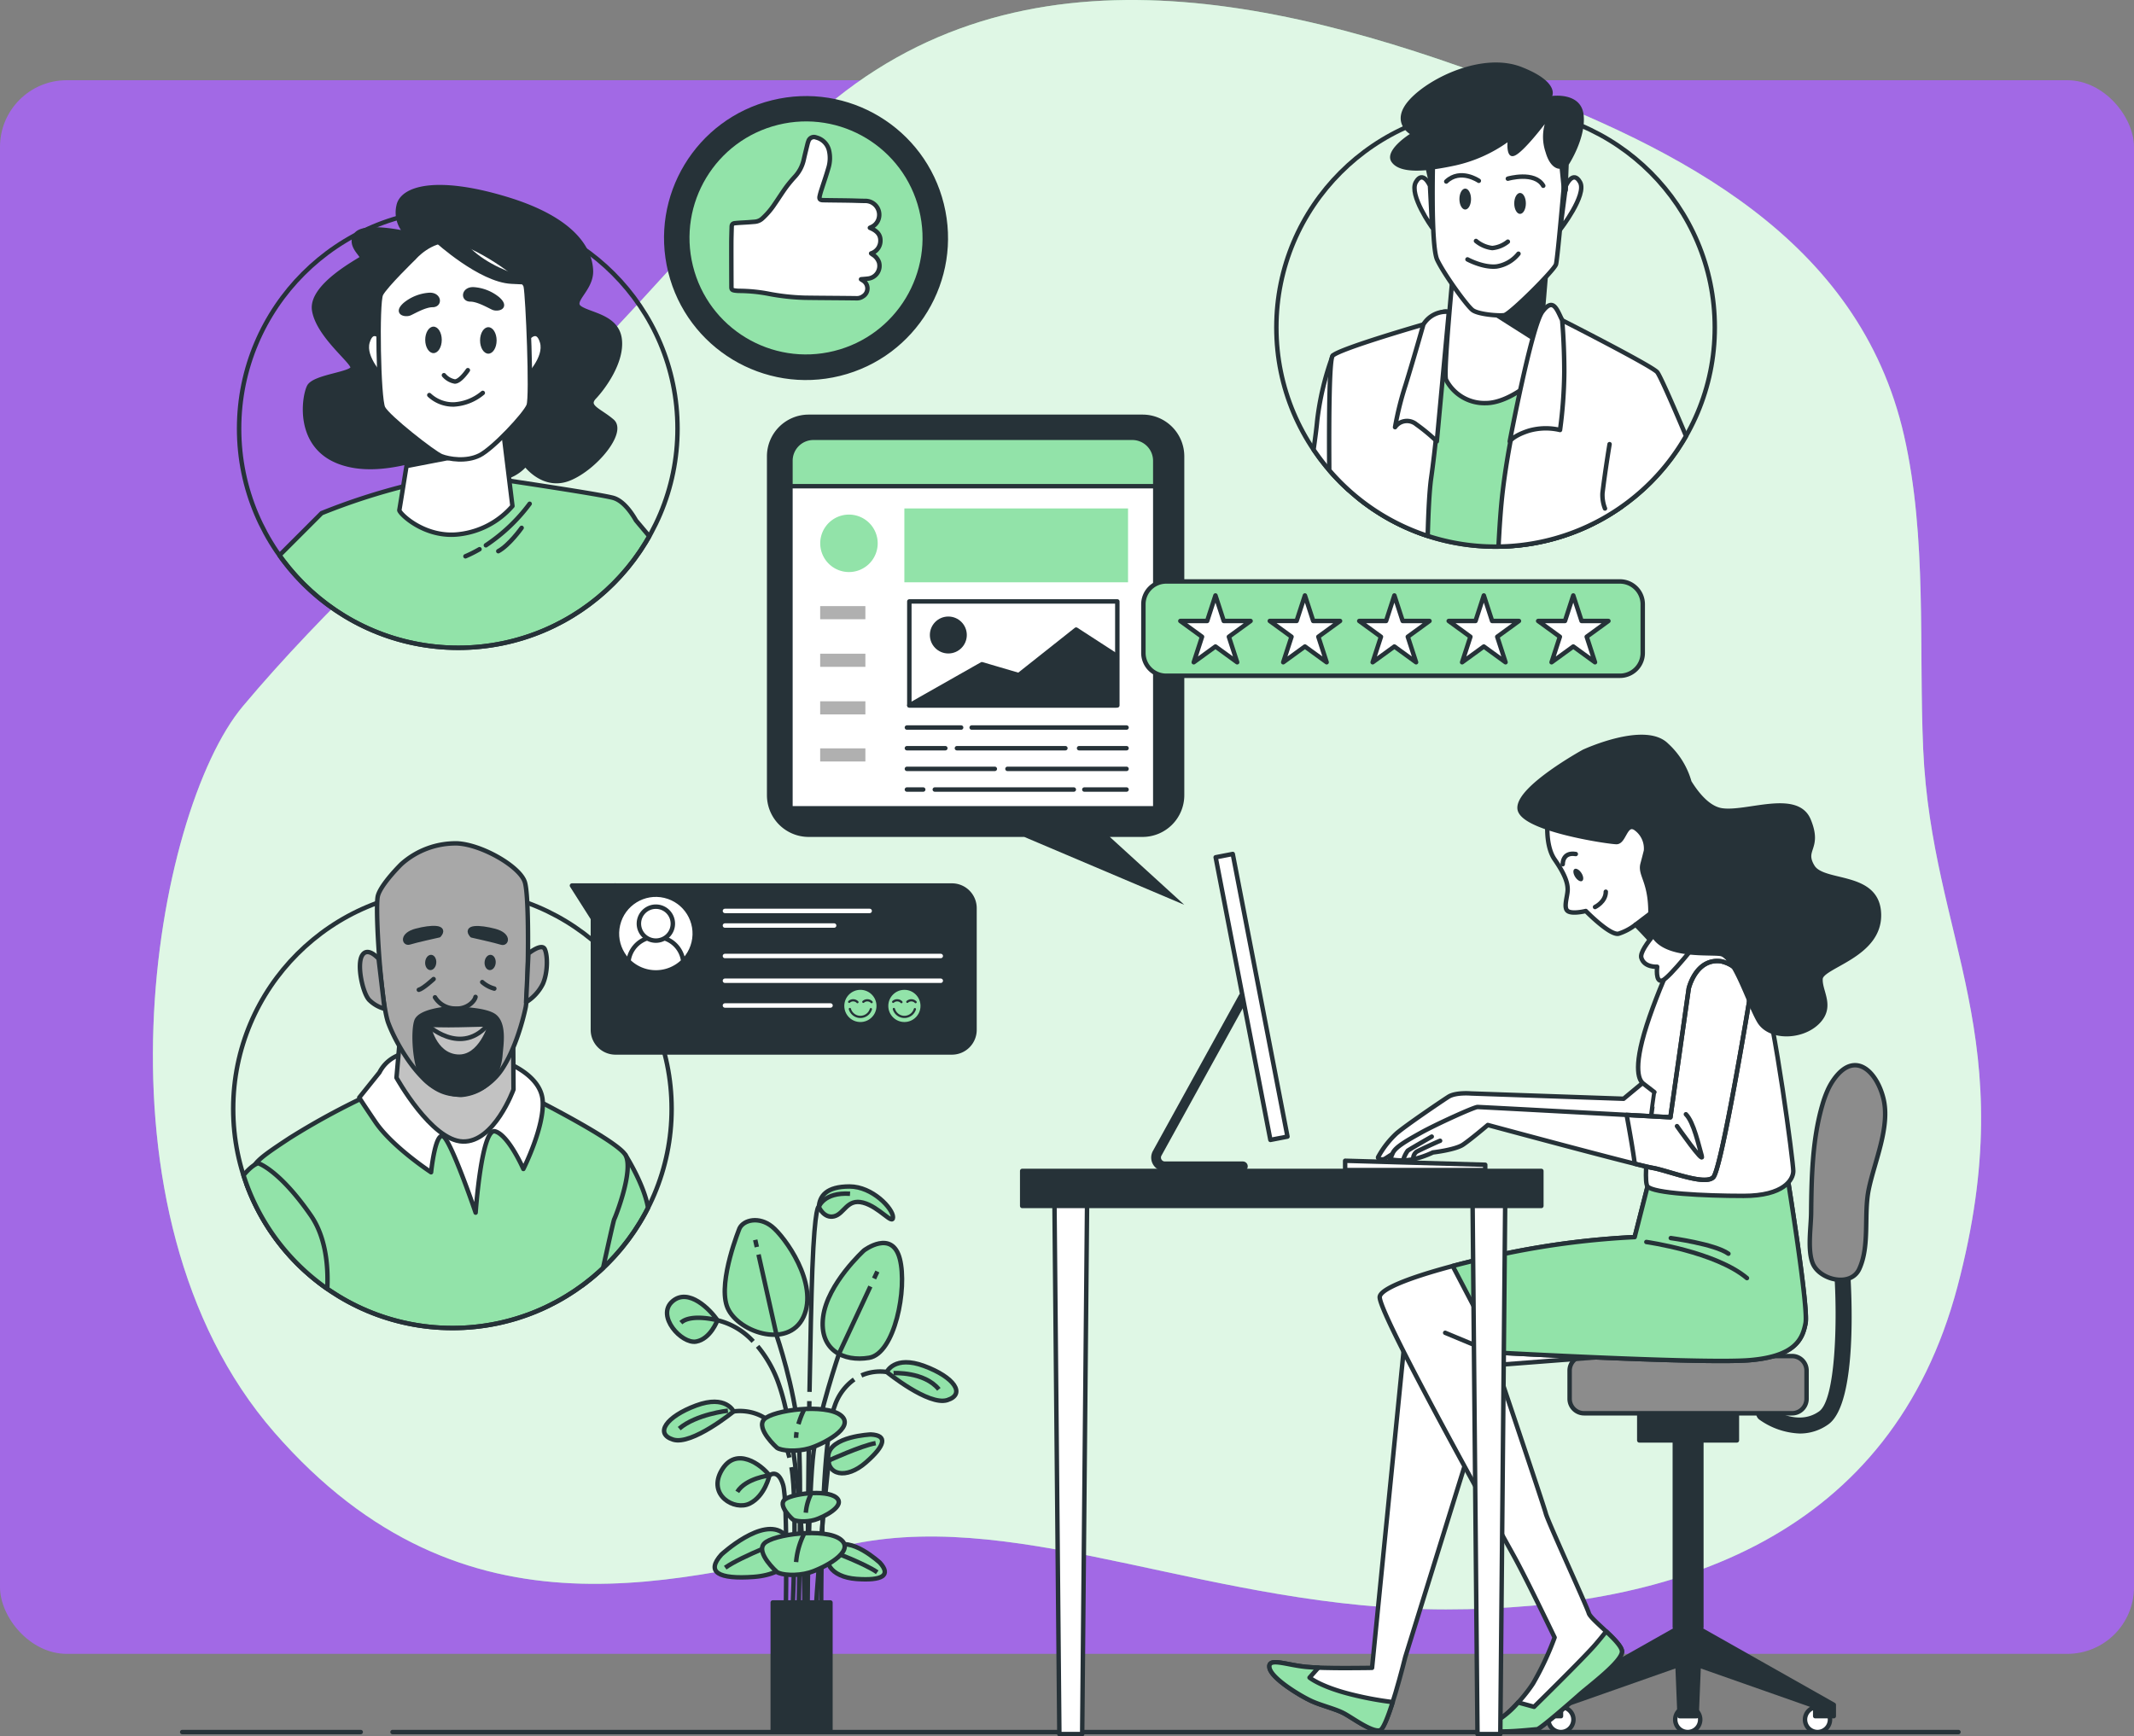 <svg xmlns="http://www.w3.org/2000/svg" width="480" height="390.598" viewBox="0 0 480 390.598">
  <rect x="0" y="0" width="480" height="390.598" fill="#808080" stroke="none"/>
  <g id="Group_35514" data-name="Group 35514" transform="translate(-1000 -9208.951)">
    <rect id="Rectangle_25994" data-name="Rectangle 25994" width="480" height="354" rx="15" transform="translate(1000 9227)" fill="#a269e5"/>
    <g id="_38604994_8582982" data-name="38604994_8582982" transform="translate(1023.044 9195.779)">
      <g id="Background_Simple" transform="translate(11.349 13.172)">
        <g id="Group_35404" data-name="Group 35404">
          <path id="Path_24678" data-name="Path 24678" d="M405.228,111.139C395.12,66.8,354.644,46.686,315.572,31.887,262.047,11.613,201.281-1.424,156.449,42.964c-16.353,16.192-31.2,34.028-47.233,50.475Q101,101.871,92.621,110.146C72.1,130.378,50.093,149.958,31.556,172.083c-19.927,23.785-36,113.78,7.071,163.278s91.924,32.784,130.494,25.07,81,14.785,133.065,14.785S402.467,358.5,417.252,302.578s-5.784-77.78-7.714-120.848C408.524,159.118,410.449,134.041,405.228,111.139Z" transform="translate(-11.349 -13.172)" fill="#92e3a9"/>
          <path id="Path_24679" data-name="Path 24679" d="M405.228,111.139C395.12,66.8,354.644,46.686,315.572,31.887,262.047,11.613,201.281-1.424,156.449,42.964c-16.353,16.192-31.2,34.028-47.233,50.475Q101,101.871,92.621,110.146C72.1,130.378,50.093,149.958,31.556,172.083c-19.927,23.785-36,113.78,7.071,163.278s91.924,32.784,130.494,25.07,81,14.785,133.065,14.785S402.467,358.5,417.252,302.578s-5.784-77.78-7.714-120.848C408.524,159.118,410.449,134.041,405.228,111.139Z" transform="translate(-11.349 -13.172)" fill="#fff" opacity="0.7"/>
        </g>
      </g>
      <g id="Floor_00000098221700982723551810000000528985824456195760_" transform="translate(17.941 402.812)">
        <g id="Group_35405" data-name="Group 35405">
          <line id="Line_237" data-name="Line 237" x1="40.15" fill="none" stroke="#263238" stroke-linecap="round" stroke-linejoin="round" stroke-miterlimit="10" stroke-width="1"/>
          <line id="Line_238" data-name="Line 238" x1="352.22" transform="translate(47.307)" fill="none" stroke="#263238" stroke-linecap="round" stroke-linejoin="round" stroke-miterlimit="10" stroke-width="1"/>
        </g>
      </g>
      <g id="Plant_00000021088482074575017780000015770680559032489359_" transform="translate(126.328 280.079)">
        <g id="Group_35414" data-name="Group 35414">
          <g id="Group_35413" data-name="Group 35413">
            <path id="Path_24680" data-name="Path 24680" d="M158.127,360.142s-1.533,4.218-4.793,4.793-9.011-5.752-5.369-9.011S156.593,357.841,158.127,360.142Z" transform="translate(-146.133 -330.042)" fill="#92e3a9" stroke="#263238" stroke-linecap="round" stroke-linejoin="round" stroke-miterlimit="10" stroke-width="1"/>
            <path id="Path_24681" data-name="Path 24681" d="M165.336,336.483s-4.793,11.7-2.876,17.447,13.8,9.97,17.255,2.492S175.5,338.4,172.621,336.1,166.295,334.566,165.336,336.483Z" transform="translate(-148.357 -327.089)" fill="#92e3a9" stroke="#263238" stroke-linecap="round" stroke-linejoin="round" stroke-miterlimit="10" stroke-width="1"/>
            <path id="Path_24682" data-name="Path 24682" d="M197.1,342.346s-8.244,7.477-9.2,14.954,4.6,10.162,10.353,9.2,8.627-15.529,6.9-22.24S197.1,342.346,197.1,342.346Z" transform="translate(-152.126 -327.967)" fill="#92e3a9" stroke="#263238" stroke-linecap="round" stroke-linejoin="round" stroke-miterlimit="10" stroke-width="1"/>
            <g id="Group_35406" data-name="Group 35406" transform="translate(36.895 55.79)">
              <path id="Path_24683" data-name="Path 24683" d="M198.842,391.134s-9.2.383-9.586,4.793,4.026,5.369,8.435,1.533S202.677,391.326,198.842,391.134Z" transform="translate(-189.233 -391.134)" fill="#92e3a9" stroke="#263238" stroke-linecap="round" stroke-linejoin="round" stroke-miterlimit="10" stroke-width="1"/>
              <path id="Path_24684" data-name="Path 24684" d="M189.438,397.312s7.253-3.318,10.519-3.894" transform="translate(-189.263 -391.468)" fill="none" stroke="#263238" stroke-miterlimit="10" stroke-width="1"/>
            </g>
            <g id="Group_35407" data-name="Group 35407" transform="translate(36.845 80.487)">
              <path id="Path_24685" data-name="Path 24685" d="M200.885,424.218s-6.759-6.257-10.157-3.419-.969,6.64,4.859,7.064S203.452,427.072,200.885,424.218Z" transform="translate(-189.174 -420.06)" fill="#92e3a9" stroke="#263238" stroke-linecap="round" stroke-linejoin="round" stroke-miterlimit="10" stroke-width="1"/>
              <path id="Path_24686" data-name="Path 24686" d="M190.246,421.919s7.466,2.8,10.178,4.715" transform="translate(-189.331 -420.332)" fill="none" stroke="#263238" stroke-miterlimit="10" stroke-width="1"/>
            </g>
            <g id="Group_35408" data-name="Group 35408" transform="translate(11.394 77.071)">
              <path id="Path_24687" data-name="Path 24687" d="M160.869,421.79s9.318-8.624,14-4.714,1.335,9.153-6.7,9.737S157.33,425.726,160.869,421.79Z" transform="translate(-159.364 -416.06)" fill="#92e3a9" stroke="#263238" stroke-linecap="round" stroke-linejoin="round" stroke-miterlimit="10" stroke-width="1"/>
              <path id="Path_24688" data-name="Path 24688" d="M176.154,418.621s-10.292,3.866-14.03,6.5" transform="translate(-159.768 -416.434)" fill="none" stroke="#263238" stroke-miterlimit="10" stroke-width="1"/>
            </g>
            <path id="Path_24689" data-name="Path 24689" d="M171.768,401.255s-.959,4.6-4.41,6.327-9.586-1.918-6.327-7.477S170.042,398.954,171.768,401.255Z" transform="translate(-148.079 -336.261)" fill="#92e3a9" stroke="#263238" stroke-linecap="round" stroke-linejoin="round" stroke-miterlimit="10" stroke-width="1"/>
            <path id="Path_24690" data-name="Path 24690" d="M161.656,384.7s-1.725-3.834-8.436-1.342-9.394,6.327-5.176,7.669S161.656,384.7,161.656,384.7Z" transform="translate(-146.019 -334.083)" fill="#92e3a9" stroke="#263238" stroke-linecap="round" stroke-linejoin="round" stroke-miterlimit="10" stroke-width="1"/>
            <path id="Path_24691" data-name="Path 24691" d="M160.954,384.867s-7.109.768-10.951,4.035" transform="translate(-146.602 -334.427)" fill="none" stroke="#263238" stroke-miterlimit="10" stroke-width="1"/>
            <path id="Path_24692" data-name="Path 24692" d="M186.79,330.39s1.15,2.684,3.451,2.109,2.876-4.026,6.519-3.068,6.71,5.176,6.71,3.26-4.6-6.9-9.778-6.9S186.981,327.9,186.79,330.39Z" transform="translate(-151.981 -325.789)" fill="#92e3a9" stroke="#263238" stroke-linecap="round" stroke-linejoin="round" stroke-miterlimit="10" stroke-width="1"/>
            <path id="Path_24693" data-name="Path 24693" d="M164.334,385.054s8.255-1.585,11.693,7.582a25.335,25.335,0,0,1,.861,2.806" transform="translate(-148.697 -334.439)" fill="none" stroke="#263238" stroke-miterlimit="10" stroke-width="1"/>
            <path id="Path_24694" data-name="Path 24694" d="M204.688,374.295s1.725-3.834,8.436-1.342,9.394,6.327,5.176,7.669S204.688,374.295,204.688,374.295Z" transform="translate(-154.598 -332.562)" fill="#92e3a9" stroke="#263238" stroke-linecap="round" stroke-linejoin="round" stroke-miterlimit="10" stroke-width="1"/>
            <path id="Path_24695" data-name="Path 24695" d="M206.484,374.964s6.916-.384,10.182,3.651" transform="translate(-154.86 -332.978)" fill="none" stroke="#263238" stroke-miterlimit="10" stroke-width="1"/>
            <path id="Path_24696" data-name="Path 24696" d="M203.709,374.651a10.632,10.632,0,0,0-5.714.779" transform="translate(-153.619 -332.918)" fill="none" stroke="#263238" stroke-miterlimit="10" stroke-width="1"/>
            <path id="Path_24697" data-name="Path 24697" d="M166.7,365.7a15.951,15.951,0,0,0-8.044-4.756s-5.9-1.562-8.209.551" transform="translate(-146.667 -330.849)" fill="none" stroke="#263238" stroke-miterlimit="10" stroke-width="1"/>
            <g id="Group_35409" data-name="Group 35409" transform="translate(16.466 12.015)">
              <line id="Line_239" data-name="Line 239" x1="0.359" y1="1.602" transform="translate(4.034)" fill="none" stroke="#263238" stroke-miterlimit="10" stroke-width="1"/>
              <path id="Path_24698" data-name="Path 24698" d="M179.851,426.788s.86-33.017,0-43.044-4.87-21.772-4.87-21.772L170.9,343.727" transform="translate(-166.122 -340.427)" fill="none" stroke="#263238" stroke-miterlimit="10" stroke-width="1"/>
              <line id="Line_240" data-name="Line 240" y1="1.582" x2="0.739" transform="translate(30.769 7.109)" fill="none" stroke="#263238" stroke-miterlimit="10" stroke-width="1"/>
              <path id="Path_24699" data-name="Path 24699" d="M183.734,427.982s.287-30.116,1.433-38.711,5.73-22.059,5.73-22.059l7.034-15.068" transform="translate(-168 -341.658)" fill="none" stroke="#263238" stroke-miterlimit="10" stroke-width="1"/>
              <path id="Path_24700" data-name="Path 24700" d="M188.9,397.979s-2.006,17.266-3.151,36.747" transform="translate(-168.294 -348.36)" fill="none" stroke="#263238" stroke-miterlimit="10" stroke-width="1"/>
              <path id="Path_24701" data-name="Path 24701" d="M176.169,435.2s.573-27.538-.573-31.262-3.068-2.084-3.068-2.084-5.3.623-7.224,3.7" transform="translate(-165.305 -348.873)" fill="none" stroke="#263238" stroke-miterlimit="10" stroke-width="1"/>
              <path id="Path_24702" data-name="Path 24702" d="M179.571,399.751c1.5,8.4.116,35.221.116,35.221" transform="translate(-167.391 -348.619)" fill="none" stroke="#263238" stroke-miterlimit="10" stroke-width="1"/>
              <path id="Path_24703" data-name="Path 24703" d="M194.822,376.636a11.958,11.958,0,0,0-4.354,5.9c-3.438,9.168-3.045,49.065-3.045,49.065" transform="translate(-168.537 -345.239)" fill="none" stroke="#263238" stroke-miterlimit="10" stroke-width="1"/>
              <path id="Path_24704" data-name="Path 24704" d="M170.657,367.894a27.082,27.082,0,0,1,4.862,8.784c4.584,13.178,6.3,47.3,5.443,53.607" transform="translate(-166.088 -343.961)" fill="none" stroke="#263238" stroke-miterlimit="10" stroke-width="1"/>
              <path id="Path_24705" data-name="Path 24705" d="M184.21,382.339c-.279,16.632-.476,50.058-.476,50.058" transform="translate(-168 -346.073)" fill="none" stroke="#263238" stroke-miterlimit="10" stroke-width="1"/>
            </g>
            <path id="Path_24706" data-name="Path 24706" d="M184.333,372.276c.189-11,.412-21.761.634-27.55.573-14.9,1.463-14.062,1.463-14.062s1.06-3.345,7.016-2.96" transform="translate(-151.621 -326.065)" fill="none" stroke="#263238" stroke-miterlimit="10" stroke-width="1"/>
            <g id="Group_35410" data-name="Group 35410" transform="translate(22.047 50.016)">
              <path id="Path_24707" data-name="Path 24707" d="M175.17,393.126s-4.793-4.274-2.876-6.376,13.8-3.644,17.255-.911-4.218,6.586-7.094,7.427S176.129,393.827,175.17,393.126Z" transform="translate(-171.842 -384.371)" fill="#92e3a9" stroke="#263238" stroke-linecap="round" stroke-linejoin="round" stroke-miterlimit="10" stroke-width="1"/>
              <path id="Path_24708" data-name="Path 24708" d="M180.907,390.526a8.458,8.458,0,0,0-.107,1.276" transform="translate(-173.151 -385.271)" fill="none" stroke="#263238" stroke-miterlimit="10" stroke-width="1"/>
              <path id="Path_24709" data-name="Path 24709" d="M182.644,384.681a21.779,21.779,0,0,0-1.23,3.175" transform="translate(-173.241 -384.416)" fill="none" stroke="#263238" stroke-miterlimit="10" stroke-width="1"/>
            </g>
            <g id="Group_35411" data-name="Group 35411" transform="translate(22.047 77.963)">
              <path id="Path_24710" data-name="Path 24710" d="M175.17,425.859s-4.793-4.274-2.876-6.376,13.8-3.644,17.255-.911-4.218,6.587-7.094,7.427S176.129,426.559,175.17,425.859Z" transform="translate(-171.842 -417.104)" fill="#92e3a9" stroke="#263238" stroke-linecap="round" stroke-linejoin="round" stroke-miterlimit="10" stroke-width="1"/>
              <path id="Path_24711" data-name="Path 24711" d="M182.555,417.414a17.376,17.376,0,0,0-1.755,6.266" transform="translate(-173.151 -417.149)" fill="none" stroke="#263238" stroke-miterlimit="10" stroke-width="1"/>
            </g>
            <g id="Group_35412" data-name="Group 35412" transform="translate(26.683 68.954)">
              <path id="Path_24712" data-name="Path 24712" d="M179.532,412.5s-3.255-2.9-1.953-4.33,9.372-2.473,11.716-.618-2.864,4.472-4.816,5.042S180.183,412.972,179.532,412.5Z" transform="translate(-177.272 -406.552)" fill="#92e3a9" stroke="#263238" stroke-linecap="round" stroke-linejoin="round" stroke-miterlimit="10" stroke-width="1"/>
              <path id="Path_24713" data-name="Path 24713" d="M184.546,406.763a11.8,11.8,0,0,0-1.191,4.254" transform="translate(-178.161 -406.583)" fill="none" stroke="#263238" stroke-miterlimit="10" stroke-width="1"/>
            </g>
          </g>
          <rect id="Rectangle_26064" data-name="Rectangle 26064" width="12.975" height="28.77" transform="translate(24.442 93.586)" fill="#263238" stroke="#263238" stroke-linecap="round" stroke-linejoin="round" stroke-miterlimit="10" stroke-width="1"/>
        </g>
      </g>
      <g id="Character_4" transform="translate(262.474 178.951)">
        <g id="Group_35417" data-name="Group 35417" transform="translate(61.415 73.851)">
          <g id="Group_35415" data-name="Group 35415" transform="translate(48.095 44.075)">
            <path id="Path_24714" data-name="Path 24714" d="M443.53,384.241a16.747,16.747,0,0,1-9.067-3.115,1.793,1.793,0,1,1,2.152-2.868c.249.184,6.258,4.553,11.275,1,3.691-2.615,4.191-20.216,3.367-31.879a1.793,1.793,0,0,1,3.576-.253c.355,5.026,1.793,30.337-4.871,35.057A10.916,10.916,0,0,1,443.53,384.241Z" transform="translate(-433.746 -345.463)" fill="#263238"/>
          </g>
          <rect id="Rectangle_26065" data-name="Rectangle 26065" width="5.968" height="43.901" transform="translate(29.785 82.529)" fill="#263238" stroke="#263238" stroke-linecap="round" stroke-linejoin="round" stroke-miterlimit="10" stroke-width="1"/>
          <path id="Path_24715" data-name="Path 24715" d="M434.613,383.348H387.851a3.265,3.265,0,0,1-3.265-3.265v-6.343a3.265,3.265,0,0,1,3.265-3.265h46.762a3.265,3.265,0,0,1,3.265,3.265v6.343A3.265,3.265,0,0,1,434.613,383.348Z" transform="translate(-378.463 -305.046)" fill="#8c8c8c" stroke="#263238" stroke-linecap="round" stroke-linejoin="round" stroke-miterlimit="10" stroke-width="1"/>
          <path id="Path_24716" data-name="Path 24716" d="M451.828,299.574a25.108,25.108,0,0,0-1.165,3.27c-2.252,7.781-2.421,16.2-2.507,24.251-.033,3.2-.869,8.384.374,11.354,1.549,3.7,8.528,5.4,10.454,1.227,2.427-5.26.959-12.246,2.128-17.912,1.3-6.285,4.869-14.06,3.31-20.418-1.487-6.065-6.368-10.939-11.116-4.372A14.5,14.5,0,0,0,451.828,299.574Z" transform="translate(-387.713 -293.84)" fill="#8c8c8c" stroke="#263238" stroke-linecap="round" stroke-linejoin="round" stroke-miterlimit="10" stroke-width="1"/>
          <rect id="Rectangle_26066" data-name="Rectangle 26066" width="21.953" height="5.968" transform="translate(21.792 78.431)" fill="#263238" stroke="#263238" stroke-linecap="round" stroke-linejoin="round" stroke-miterlimit="10" stroke-width="1"/>
          <g id="Group_35416" data-name="Group 35416" transform="translate(0 126.349)">
            <path id="Path_24717" data-name="Path 24717" d="M384.627,465.77a2.809,2.809,0,1,1-2.809-2.809A2.809,2.809,0,0,1,384.627,465.77Z" transform="translate(-377.647 -444.917)" fill="#fff" stroke="#263238" stroke-linecap="round" stroke-linejoin="round" stroke-miterlimit="10" stroke-width="1"/>
            <path id="Path_24718" data-name="Path 24718" d="M452.217,465.77a2.809,2.809,0,1,1-2.809-2.809A2.809,2.809,0,0,1,452.217,465.77Z" transform="translate(-387.53 -444.917)" fill="#fff" stroke="#263238" stroke-linecap="round" stroke-linejoin="round" stroke-miterlimit="10" stroke-width="1"/>
            <path id="Path_24719" data-name="Path 24719" d="M418.024,465.77a2.809,2.809,0,1,1-2.809-2.809A2.809,2.809,0,0,1,418.024,465.77Z" transform="translate(-382.53 -444.917)" fill="#fff" stroke="#263238" stroke-linecap="round" stroke-linejoin="round" stroke-miterlimit="10" stroke-width="1"/>
            <path id="Path_24720" data-name="Path 24720" d="M412.075,441.922l-1.892.072-1.892-.072-30.877,17.452v2.554h4.176v-2.213l28.593-10.054,28.593,10.054v2.213h4.176v-2.554Z" transform="translate(-377.414 -441.841)" fill="#263238" stroke="#263238" stroke-linecap="round" stroke-linejoin="round" stroke-miterlimit="10" stroke-width="1"/>
            <path id="Path_24721" data-name="Path 24721" d="M412.6,441.827h5.464l-.82,20.087h-3.825Z" transform="translate(-382.558 -441.827)" fill="#263238" stroke="#263238" stroke-linecap="round" stroke-linejoin="round" stroke-miterlimit="10" stroke-width="1"/>
          </g>
        </g>
        <g id="Group_35424" data-name="Group 35424">
          <g id="Group_35418" data-name="Group 35418" transform="translate(62.512 8.978)">
            <path id="Path_24722" data-name="Path 24722" d="M378.822,227.127s-.765,5.993,1.53,9.308,2.933,5.228,2.933,6.758-1.02,4.08,0,4.845,4.08,0,4.08,0,5.482,5.61,7.395,5.1a12.472,12.472,0,0,0,3.825-2.04s5.737,5.865,6.5,7.523,1.275,2.933,1.275,2.933l8.542-13.515a26.76,26.76,0,0,1-8.288-11.22c-2.677-7.14-2.677-16.574-10.837-18.615S379.715,223.684,378.822,227.127Z" transform="translate(-378.7 -217.857)" fill="#fff" stroke="#263238" stroke-linecap="round" stroke-linejoin="round" stroke-miterlimit="10" stroke-width="1"/>
            <path id="Path_24723" data-name="Path 24723" d="M391.28,251.569s2.422-1.147,2.422-3.442" transform="translate(-380.539 -222.283)" fill="none" stroke="#263238" stroke-linecap="round" stroke-linejoin="round" stroke-miterlimit="10" stroke-width="1"/>
            <path id="Path_24724" data-name="Path 24724" d="M382.774,240.478s-.127-2.8,2.933-2.295" transform="translate(-379.295 -220.82)" fill="none" stroke="#263238" stroke-linecap="round" stroke-linejoin="round" stroke-miterlimit="10" stroke-width="1"/>
            <path id="Path_24725" data-name="Path 24725" d="M387.381,243.03c.477.739.553,1.54.169,1.789s-1.083-.149-1.561-.889-.553-1.54-.168-1.789S386.9,242.291,387.381,243.03Z" transform="translate(-379.705 -221.397)" fill="#263238"/>
          </g>
          <path id="Path_24726" data-name="Path 24726" d="M401.99,256.342l3.438-2.611v5.785Z" transform="translate(-319.593 -214.125)" fill="#263238" stroke="#263238" stroke-linecap="round" stroke-linejoin="round" stroke-miterlimit="10" stroke-width="1"/>
          <g id="Group_35419" data-name="Group 35419" transform="translate(0 129.845)">
            <path id="Path_24727" data-name="Path 24727" d="M336.02,364.283l-7.439,74.709s-10.545.219-14.939-.219-8.568-2.2-8.129.219,7.03,6.371,9.446,7.47,5.492,1.757,7.469,2.856,6.151,4.174,7.909,3.734,5.712-16.476,5.712-16.476l20.4-65.7,22.847-1.757s-34.49-9.227-38.005-9.667S336.02,364.283,336.02,364.283Z" transform="translate(-305.482 -359.424)" fill="#fff" stroke="#263238" stroke-linecap="round" stroke-linejoin="round" stroke-miterlimit="10" stroke-width="1"/>
            <path id="Path_24728" data-name="Path 24728" d="M324.626,458.557c-7.47-1.758-10.105-3.955-10.105-3.955l1.99-2.239c-1.089-.042-2.079-.1-2.869-.178-4.394-.44-8.568-2.2-8.129.219s7.03,6.371,9.446,7.47,5.492,1.757,7.469,2.856,6.151,4.174,7.909,3.734c.73-.183,1.837-3.054,2.884-6.35A74.709,74.709,0,0,1,324.626,458.557Z" transform="translate(-305.482 -372.837)" fill="#92e3a9" stroke="#263238" stroke-linecap="round" stroke-linejoin="round" stroke-miterlimit="10" stroke-width="1"/>
          </g>
          <g id="Group_35420" data-name="Group 35420" transform="translate(24.818 99.555)">
            <path id="Path_24729" data-name="Path 24729" d="M394.8,325.514l-2.9,11.394a187.481,187.481,0,0,0-28.12,3.515c-14.939,3.075-28.779,7.249-29.218,9.886s16.7,34.051,30.1,58.217c2.9,5.226,9.227,18.454,9.227,18.454a65.664,65.664,0,0,1-4.833,10.326c-2.416,3.734-6.151,7.249-7.03,7.689s-3.515,1.538-2.637,2.636,9.886,0,10.545,0,7.689-6.151,9.667-7.909,9.667-7.47,9.446-9.667-7.03-7.03-7.469-8.568-9.227-20.65-9.667-22.408-12.083-36.248-12.083-36.248,47.672,2.637,58,1.758,11.863-4.833,12.522-8.348-3.955-32.074-3.955-32.074l-30.756-.219Z" transform="translate(-334.55 -323.947)" fill="#fff" stroke="#263238" stroke-linecap="round" stroke-linejoin="round" stroke-miterlimit="10" stroke-width="1"/>
            <line id="Line_241" data-name="Line 241" x1="10.544" y1="4.394" transform="translate(14.727 34.489)" fill="none" stroke="#263238" stroke-linecap="round" stroke-linejoin="round" stroke-miterlimit="10" stroke-width="1"/>
            <path id="Path_24730" data-name="Path 24730" d="M393.264,447.466c-.108-1.078-1.8-2.792-3.555-4.439-.705.9-1.516,1.9-2.377,2.9-2.637,3.075-13.84,14.06-13.84,14.06l-3.581-.977a20.755,20.755,0,0,1-3.669,3.393c-.879.44-3.515,1.538-2.636,2.636s9.886,0,10.545,0,7.689-6.151,9.667-7.909S393.483,449.663,393.264,447.466Z" transform="translate(-338.773 -341.359)" fill="#92e3a9" stroke="#263238" stroke-linecap="round" stroke-linejoin="round" stroke-miterlimit="10" stroke-width="1"/>
          </g>
          <g id="Group_35421" data-name="Group 35421" transform="translate(41.237 99.555)">
            <path id="Path_24731" data-name="Path 24731" d="M398.443,323.946l-.835,1.568-2.9,11.394a187.345,187.345,0,0,0-28.12,3.515c-4.48.922-8.857,1.943-12.808,2.992l10.2,19.489c7.809.419,47.354,2.475,56.648,1.684,10.325-.879,11.863-4.833,12.522-8.348s-3.955-32.074-3.955-32.074Z" transform="translate(-353.781 -323.946)" fill="#92e3a9" stroke="#263238" stroke-linecap="round" stroke-linejoin="round" stroke-miterlimit="10" stroke-width="1"/>
            <path id="Path_24732" data-name="Path 24732" d="M404.8,340.414s15.6,2.2,22.628,8.128" transform="translate(-361.242 -326.354)" fill="none" stroke="#263238" stroke-linecap="round" stroke-linejoin="round" stroke-miterlimit="10" stroke-width="1"/>
            <path id="Path_24733" data-name="Path 24733" d="M411.238,339.384s9.886,1.318,12.961,3.515" transform="translate(-362.182 -326.203)" fill="none" stroke="#263238" stroke-linecap="round" stroke-linejoin="round" stroke-miterlimit="10" stroke-width="1"/>
          </g>
          <path id="Path_24734" data-name="Path 24734" d="M355.019,300.363s-3.432-.3-5.074.746-9.551,6.417-11.64,8.208a20.634,20.634,0,0,0-4.178,5.373c-.149.447.9.6,1.343.447s2.388-1.642,1.791-.9.454.928.454.928,11.038-6.45,11.932-6.3a6.405,6.405,0,0,0,3.88-1.343,47.262,47.262,0,0,1,4.328-2.537l35.221,6.865,5.373-4.925-1.194-11.939-7.909,6.566Z" transform="translate(-309.668 -220.158)" fill="#fff" stroke="#263238" stroke-linecap="round" stroke-linejoin="round" stroke-miterlimit="10" stroke-width="1"/>
          <path id="Path_24735" data-name="Path 24735" d="M414.393,255.618s-6.556,13.306-9.835,23.527-1.543,12.534-.772,13.113,2.507,1.929,2.507,1.929S403.4,313.856,404.75,315.4s12.534,2.122,21.6,2.122,11.185-3.664,11.185-5.592-4.049-32.976-7.135-43S419.021,252.34,414.393,255.618Z" transform="translate(-319.687 -214.276)" fill="#fff" stroke="#263238" stroke-linecap="round" stroke-linejoin="round" stroke-miterlimit="10" stroke-width="1"/>
          <path id="Path_24736" data-name="Path 24736" d="M410.152,254.417s-7.348,7.126-6.681,9.352,3.563,2,3.563,2-.446,3.563,1.113,3.117,8.685-9.575,8.685-9.575S413.271,250.41,410.152,254.417Z" transform="translate(-319.803 -214.074)" fill="#fff" stroke="#263238" stroke-linecap="round" stroke-linejoin="round" stroke-miterlimit="10" stroke-width="1"/>
          <g id="Group_35423" data-name="Group 35423" transform="translate(27.15 50.41)">
            <g id="Group_35422" data-name="Group 35422">
              <path id="Path_24737" data-name="Path 24737" d="M404.46,272.565l-4.12,28.974s-42.617-2.314-43.389-2.314-9.257,3.857-12.727,5.785-5.785,3.279-6.363,4.628l-.579,1.35a13.714,13.714,0,0,0,5.206,0,22.137,22.137,0,0,0,4.435-1.543s5.013-.579,6.749-1.736,5.592-4.435,5.592-4.435,33.555,9.064,37.025,9.642,11.763,4.049,13.691,2.122c1.605-1.605,6.419-29.674,7.985-39.032a8.271,8.271,0,0,0-1.635-6.5,7.532,7.532,0,0,0-4.615-3.059C406.047,265.69,404.46,272.565,404.46,272.565Z" transform="translate(-337.281 -266.385)" fill="#fff" stroke="#263238" stroke-linecap="round" stroke-linejoin="round" stroke-miterlimit="10" stroke-width="1"/>
              <path id="Path_24738" data-name="Path 24738" d="M425.445,269.5a7.532,7.532,0,0,0-4.615-3.059c-5.671-.751-7.258,6.123-7.258,6.123l-4.12,28.974-9.848-.534c.616,3.343,1.477,8.187,1.82,10.988,1.97.49,3.4.826,3.978.923,3.471.579,11.763,4.049,13.691,2.121,1.605-1.605,6.419-29.674,7.985-39.032A8.264,8.264,0,0,0,425.445,269.5Z" transform="translate(-346.394 -266.385)" fill="none" stroke="#263238" stroke-linecap="round" stroke-linejoin="round" stroke-miterlimit="10" stroke-width="1"/>
              <path id="Path_24739" data-name="Path 24739" d="M412.869,309.432s6.235,8.908,5.568,6.681-1.782-7.571-3.563-9.352" transform="translate(-348.333 -272.288)" fill="none" stroke="#263238" stroke-linecap="round" stroke-linejoin="round" stroke-miterlimit="10" stroke-width="1"/>
            </g>
            <path id="Path_24740" data-name="Path 24740" d="M343.38,317.913a1.975,1.975,0,0,1,.755-1.693c.823-.47,4.938-2.352,5.292-2.469" transform="translate(-338.173 -273.31)" fill="none" stroke="#263238" stroke-linecap="round" stroke-linejoin="round" stroke-miterlimit="10" stroke-width="1"/>
            <path id="Path_24741" data-name="Path 24741" d="M340.684,318.059a7.3,7.3,0,0,1,1.059-2.234c.47-.353,5.409-3.175,5.409-3.175" transform="translate(-337.779 -273.149)" fill="none" stroke="#263238" stroke-linecap="round" stroke-linejoin="round" stroke-miterlimit="10" stroke-width="1"/>
          </g>
          <path id="Path_24742" data-name="Path 24742" d="M452.234,247.241c-.223-9.352-12.47-6.681-14.92-10.689s1.781-4.009-.89-10.467-14.029-1.336-19.6-2.227c-2.983-.477-5.517-3.576-7.228-6.349a17.756,17.756,0,0,0-5.133-8.317c-4.9-4.9-18.612,1.469-18.612,1.469s-14.694,8.082-14.449,12.735,20.082,7.592,21.8,7.592,1.959-4.408,4.163-3.184a5.556,5.556,0,0,1,2.474,5.144c-.33,1.307-.6,2.359-.76,2.937-.735,2.694,2.161,4.005,1.715,12.69s12.693,7.126,15.81,7.571,6.353,11.225,8.685,15.143,9.575,3.786,13.139.223.446-6.9.668-9.8S452.456,256.593,452.234,247.241Z" transform="translate(-315.12 -207.342)" fill="#263238" stroke="#263238" stroke-linecap="round" stroke-linejoin="round" stroke-miterlimit="10" stroke-width="1"/>
        </g>
      </g>
      <g id="Table" transform="translate(206.88 276.583)">
        <g id="Group_35425" data-name="Group 35425">
          <path id="Path_24743" data-name="Path 24743" d="M255.1,449.623h-5.133l-1.1-119.432H256.2Z" transform="translate(-241.609 -322.936)" fill="#fff" stroke="#263238" stroke-linecap="round" stroke-linejoin="round" stroke-miterlimit="10" stroke-width="1"/>
          <path id="Path_24744" data-name="Path 24744" d="M365.254,449.623h-5.133l-1.1-119.432h7.332Z" transform="translate(-257.715 -322.936)" fill="#fff" stroke="#263238" stroke-linecap="round" stroke-linejoin="round" stroke-miterlimit="10" stroke-width="1"/>
          <rect id="Rectangle_26067" data-name="Rectangle 26067" width="116.773" height="7.874" fill="#263238" stroke="#263238" stroke-linecap="round" stroke-linejoin="round" stroke-miterlimit="10" stroke-width="1"/>
        </g>
      </g>
      <g id="Device" transform="translate(235.891 205.28)">
        <g id="Group_35427" data-name="Group 35427">
          <g id="Group_35426" data-name="Group 35426" transform="translate(0 31.311)">
            <path id="Path_24745" data-name="Path 24745" d="M294.966,314.908H277.419a3.069,3.069,0,0,1-2.688-4.552l19.277-34.938a1.1,1.1,0,1,1,1.918,1.059l-19.276,34.937a.88.88,0,0,0,.77,1.3h17.548a1.095,1.095,0,1,1,0,2.19Z" transform="translate(-274.345 -274.853)" fill="#263238"/>
          </g>
          <rect id="Rectangle_26068" data-name="Rectangle 26068" width="3.917" height="64.761" transform="translate(14.504 0.745) rotate(-10.958)" fill="#fff" stroke="#263238" stroke-linecap="round" stroke-linejoin="round" stroke-miterlimit="10" stroke-width="1"/>
        </g>
      </g>
      <g id="Character_3_00000048474419684638929400000006878854008314809518_" transform="translate(264.048 27.23)">
        <path id="Path_24746" data-name="Path 24746" d="M356.956,319.913l-31.511-.9v2.1h31.511Z" transform="translate(-309.974 -71.95)" fill="#fff" stroke="#263238" stroke-linecap="round" stroke-linejoin="round" stroke-miterlimit="10" stroke-width="1"/>
        <g id="Group_35433" data-name="Group 35433">
          <circle id="Ellipse_78989" data-name="Ellipse 78989" cx="49.307" cy="49.307" r="49.307" transform="translate(0 10.299)" fill="none" stroke="#263238" stroke-linecap="round" stroke-linejoin="round" stroke-miterlimit="10" stroke-width="1"/>
          <g id="Group_35432" data-name="Group 35432" transform="translate(8.366)">
            <g id="Group_35429" data-name="Group 35429" transform="translate(0 65.952)">
              <g id="Group_35428" data-name="Group 35428">
                <path id="Path_24747" data-name="Path 24747" d="M324.961,137.062c.349-13.948.616-27.8.459-28.586-.318-1.592-3.981-1.592-3.981-1.592a63.408,63.408,0,0,0-3.5,14.652c-.138,1.553-.434,3.841-.811,6.471A49.5,49.5,0,0,0,324.961,137.062Z" transform="translate(-317.124 -106.884)" fill="#fff" stroke="#263238" stroke-linecap="round" stroke-linejoin="round" stroke-miterlimit="10" stroke-width="1"/>
              </g>
            </g>
            <path id="Path_24748" data-name="Path 24748" d="M359.775,149.35a49.065,49.065,0,0,0,28.472-9.058l.056-29.654s-10.417-5.3-20.076-6.818-38.447,2.841-38.447,2.841l-.96,31.75A49.085,49.085,0,0,0,359.775,149.35Z" transform="translate(-318.834 -40.438)" fill="#92e3a9" stroke="#263238" stroke-linecap="round" stroke-linejoin="round" stroke-miterlimit="10" stroke-width="1"/>
            <g id="Group_35430" data-name="Group 35430" transform="translate(29.681 46.113)">
              <path id="Path_24749" data-name="Path 24749" d="M353.6,84.686s-2.23,22.933-1.592,24.367a9.716,9.716,0,0,0,8.919,5.256c5.574,0,11.626-5.893,11.626-5.893l1.911-23.093s-7.326,3.5-12.423,2.389A32.7,32.7,0,0,1,353.6,84.686Z" transform="translate(-351.889 -83.8)" fill="#fff" stroke="#263238" stroke-linecap="round" stroke-linejoin="round" stroke-miterlimit="10" stroke-width="1"/>
              <path id="Path_24750" data-name="Path 24750" d="M362.787,93.544l12.469,7.916.99-17.812Z" transform="translate(-353.482 -83.648)" fill="#263238"/>
            </g>
            <g id="Group_35431" data-name="Group 35431" transform="translate(17.212)">
              <path id="Path_24751" data-name="Path 24751" d="M347.2,61.791s-1.592-3.663-3.185-.8,3.663,10.192,3.663,10.192Z" transform="translate(-338.224 -34.062)" fill="#fff" stroke="#263238" stroke-linecap="round" stroke-linejoin="round" stroke-miterlimit="10" stroke-width="1"/>
              <path id="Path_24752" data-name="Path 24752" d="M383.386,61.791s1.592-3.663,3.185-.8-4.481,10.664-4.481,10.664Z" transform="translate(-343.836 -34.062)" fill="#fff" stroke="#263238" stroke-linecap="round" stroke-linejoin="round" stroke-miterlimit="10" stroke-width="1"/>
              <path id="Path_24753" data-name="Path 24753" d="M348.079,63.013s-1.592-5.733-1.592-7.326,2.867-1.592,2.867-1.592Z" transform="translate(-338.63 -33.214)" fill="#263238"/>
              <path id="Path_24754" data-name="Path 24754" d="M348.587,52.694s-.558,19.727.931,22.89,6.7,10.421,8,11.352,5.769,1.3,7.072,1.117,11.279-10.137,11.651-11.44,1.935-19.453,1.935-19.453l-.186-15.074a18.272,18.272,0,0,0-9.305-1.675c-5.583.372-19.354,6.327-19.354,6.327Z" transform="translate(-338.922 -31.206)" fill="#fff" stroke="#263238" stroke-linecap="round" stroke-linejoin="round" stroke-miterlimit="10" stroke-width="1"/>
              <path id="Path_24755" data-name="Path 24755" d="M372.073,43.495s-4.652,6.141-6.7,7.072S363.7,47.59,363.7,47.59A32.374,32.374,0,0,1,351.974,52.8c-6.886,1.489-12.469,1.861-14.33-.745s4.094-6.327,4.094-6.327-4.652-2.792,0-7.816S358.3,27.3,366.862,30.654s6.886,6.514,6.886,6.514,6.513-.931,7.072,4.28-3.349,11.166-3.349,11.166-.186,4.466-.186,5.583-1.3.931-1.3.931l-.558-5.583s-2.047.186-3.163-3.722A10.723,10.723,0,0,1,372.073,43.495Z" transform="translate(-337.284 -29.638)" fill="#263238"/>
              <path id="Path_24756" data-name="Path 24756" d="M359.918,76.665a7.076,7.076,0,0,0,3.663,1.592,6.611,6.611,0,0,0,3.5-1.434" transform="translate(-340.593 -36.514)" fill="none" stroke="#263238" stroke-linecap="round" stroke-linejoin="round" stroke-miterlimit="10" stroke-width="1"/>
              <path id="Path_24757" data-name="Path 24757" d="M357.679,81.3s3.5,1.912,6.53,1.592a7.875,7.875,0,0,0,4.937-2.867" transform="translate(-340.266 -37.005)" fill="none" stroke="#263238" stroke-linecap="round" stroke-linejoin="round" stroke-miterlimit="10" stroke-width="1"/>
              <path id="Path_24758" data-name="Path 24758" d="M368.312,60.171s6.052-1.752,7.963,1.592" transform="translate(-341.821 -34.035)" fill="none" stroke="#263238" stroke-linecap="round" stroke-linejoin="round" stroke-miterlimit="10" stroke-width="1"/>
              <path id="Path_24759" data-name="Path 24759" d="M359.409,60.6s-4.141-2.867-7.326.16" transform="translate(-339.448 -33.985)" fill="none" stroke="#263238" stroke-linecap="round" stroke-linejoin="round" stroke-miterlimit="10" stroke-width="1"/>
              <path id="Path_24760" data-name="Path 24760" d="M358.164,65.218c0,1.3-.585,2.357-1.307,2.357s-1.307-1.055-1.307-2.357.585-2.356,1.307-2.356S358.164,63.916,358.164,65.218Z" transform="translate(-339.955 -34.496)" fill="#263238"/>
              <ellipse id="Ellipse_78990" data-name="Ellipse 78990" cx="1.307" cy="2.356" rx="1.307" ry="2.356" transform="translate(27.928 29.346)" fill="#263238"/>
            </g>
            <path id="Path_24761" data-name="Path 24761" d="M408.023,123.163c-3.3-7.829-5.975-13.865-6.519-14.409-1.592-1.592-21.341-11.626-21.341-11.626s-2.229-3.981-4.459-1.911c0,0-6.689,21.5-8.919,40.453-.4,3.368-.7,7.633-.937,12.367A49.276,49.276,0,0,0,408.023,123.163Z" transform="translate(-324.248 -39.139)" fill="#fff" stroke="#263238" stroke-linecap="round" stroke-linejoin="round" stroke-miterlimit="10" stroke-width="1"/>
            <path id="Path_24762" data-name="Path 24762" d="M380.6,96.969s.478,5.1.478,11.626a103.4,103.4,0,0,1-.955,13.059,13.828,13.828,0,0,0-7.008.16c-3.5,1.115-4.3,2.389-4.3,2.389s4.937-25.96,7.326-29.145S379.323,94.262,380.6,96.969Z" transform="translate(-324.682 -38.981)" fill="#fff" stroke="#263238" stroke-linecap="round" stroke-linejoin="round" stroke-miterlimit="10" stroke-width="1"/>
            <path id="Path_24763" data-name="Path 24763" d="M393.8,144.671a8.3,8.3,0,0,1-.561-3.481c.637-5.256,1.592-10.989,1.592-10.989" transform="translate(-328.249 -44.342)" fill="none" stroke="#263238" stroke-linecap="round" stroke-linejoin="round" stroke-miterlimit="10" stroke-width="1"/>
            <path id="Path_24764" data-name="Path 24764" d="M343.4,145.734c.151-5.689.4-10.354.773-13,1.752-12.263,3.663-37.426,3.663-37.426-1.911-.478-5.415,2.867-5.415,2.867s-18.793,5.415-20.386,7.008c-.747.747-.863,12.979-.776,25.762A49.346,49.346,0,0,0,343.4,145.734Z" transform="translate(-317.726 -39.233)" fill="#fff" stroke="#263238" stroke-linecap="round" stroke-linejoin="round" stroke-miterlimit="10" stroke-width="1"/>
            <path id="Path_24765" data-name="Path 24765" d="M344.963,98.184s-2.07,7.326-3.981,13.538a70.494,70.494,0,0,0-2.389,9.556,3.277,3.277,0,0,1,4.778-.637,41.508,41.508,0,0,1,4.619,3.822l2.7-29.129A5.99,5.99,0,0,0,344.963,98.184Z" transform="translate(-320.263 -39.24)" fill="#fff" stroke="#263238" stroke-linecap="round" stroke-linejoin="round" stroke-miterlimit="10" stroke-width="1"/>
          </g>
        </g>
      </g>
      <g id="Character_2_00000154406103081464020480000012198209698208232639_" transform="translate(30.736 55.274)">
        <g id="Group_35437" data-name="Group 35437" transform="translate(0)">
          <g id="Group_35436" data-name="Group 35436" transform="translate(9.082)">
            <path id="Path_24766" data-name="Path 24766" d="M84.918,177.4a49.276,49.276,0,0,0,42.951-25.1l-2.98-3.537c-1.8-3.143-3.6-4.673-5.153-5.1-2.975-.812-24.208-3.963-24.208-3.963l-22.045,1.165a144.326,144.326,0,0,0-19.315,6.254L44.693,156.6A49.234,49.234,0,0,0,84.918,177.4Z" transform="translate(-44.693 -73.776)" fill="#92e3a9" stroke="#263238" stroke-linecap="round" stroke-linejoin="round" stroke-miterlimit="10" stroke-width="1"/>
            <g id="Group_35434" data-name="Group 35434" transform="translate(41.832 71.225)">
              <path id="Path_24767" data-name="Path 24767" d="M96.854,157.883a28.682,28.682,0,0,1-3.165,1.591" transform="translate(-93.689 -147.659)" fill="none" stroke="#263238" stroke-linecap="round" stroke-linejoin="round" stroke-miterlimit="10" stroke-width="1"/>
              <path id="Path_24768" data-name="Path 24768" d="M108.918,145.908a39.438,39.438,0,0,1-9.846,9.342" transform="translate(-94.476 -145.908)" fill="none" stroke="#263238" stroke-linecap="round" stroke-linejoin="round" stroke-miterlimit="10" stroke-width="1"/>
              <path id="Path_24769" data-name="Path 24769" d="M107.591,152.251s-2.79,3.939-5.252,5.252" transform="translate(-94.954 -146.835)" fill="none" stroke="#263238" stroke-linecap="round" stroke-linejoin="round" stroke-miterlimit="10" stroke-width="1"/>
            </g>
            <path id="Path_24770" data-name="Path 24770" d="M74.279,72.9s-9.556-2.2-11.364.258,1.808,4.778,1.292,5.294-11.622,6.2-10.718,11.751,8.394,11.235,8.652,12.785-8.652,2.066-9.814,4.391-2.841,13.3,6.844,16.917,21.824-2.454,25.181-2.454,6.715,6.586,10.589,6.2a9.4,9.4,0,0,0,6.07-3.228s4,5.553,9.814,3.228,12.526-10.46,9.685-12.913-6.07-3.228-4-5.424,6.327-8.007,5.682-13.042-6.586-5.423-8.91-6.973,2.583-4.132,2.454-8.394S112.5,69.934,96.749,65.156s-23.5-2.454-24.277,1.55A6.619,6.619,0,0,0,74.279,72.9Z" transform="translate(-45.677 -62.485)" fill="#263238" stroke="#263238" stroke-linecap="round" stroke-linejoin="round" stroke-miterlimit="10" stroke-width="1"/>
            <path id="Path_24771" data-name="Path 24771" d="M79.63,123.193s-3.228,20.145-3.357,20.79,5.682,6.456,13.559,5.423a18.655,18.655,0,0,0,11.88-6.327l-2.454-20.016s-6.715,3.228-10.847,3.1S79.63,123.193,79.63,123.193Z" transform="translate(-49.31 -71.342)" fill="#fff" stroke="#263238" stroke-linecap="round" stroke-linejoin="round" stroke-miterlimit="10" stroke-width="1"/>
            <path id="Path_24772" data-name="Path 24772" d="M78.653,134.023l13.6-2.631-12.271-8.177Z" transform="translate(-49.659 -71.365)" fill="#263238" stroke="#263238" stroke-linecap="round" stroke-linejoin="round" stroke-miterlimit="10" stroke-width="1"/>
            <g id="Group_35435" data-name="Group 35435" transform="translate(19.646 7.769)">
              <path id="Path_24773" data-name="Path 24773" d="M71.2,102.227s-2.274-2.882-3.337.758,3.488,8.038,3.488,8.038Z" transform="translate(-67.703 -75.907)" fill="#fff" stroke="#263238" stroke-linecap="round" stroke-linejoin="round" stroke-miterlimit="10" stroke-width="1"/>
              <path id="Path_24774" data-name="Path 24774" d="M109.952,102.227s2.274-2.882,3.337.758-3.488,8.038-3.488,8.038Z" transform="translate(-73.858 -75.907)" fill="#fff" stroke="#263238" stroke-linecap="round" stroke-linejoin="round" stroke-miterlimit="10" stroke-width="1"/>
              <path id="Path_24775" data-name="Path 24775" d="M78.8,80.416s-6.512,6.323-7.456,8.211-.566,23.5.472,25.577,11.42,10.192,13.118,10.853,5.568,1.322,8.588-.189,10.287-9.249,11.042-11.231-.189-24.632-.661-26.8S92.015,76.924,87.2,76.547,78.8,80.416,78.8,80.416Z" transform="translate(-68.157 -72.307)" fill="#fff" stroke="#263238" stroke-linecap="round" stroke-linejoin="round" stroke-miterlimit="10" stroke-width="1"/>
              <path id="Path_24776" data-name="Path 24776" d="M84.171,117.187a7.837,7.837,0,0,0,5.524,2.112,11.067,11.067,0,0,0,6.5-2.6" transform="translate(-70.111 -78.181)" fill="none" stroke="#263238" stroke-linecap="round" stroke-linejoin="round" stroke-miterlimit="10" stroke-width="1"/>
              <path id="Path_24777" data-name="Path 24777" d="M83.057,90.883a9.631,9.631,0,0,0-5.4,2.136c-2.262,2.011.126,2.387,1,2.011s3.392-1.884,5.152-1.884S85.318,90.758,83.057,90.883Z" transform="translate(-69.02 -74.406)" fill="#263238" stroke="#263238" stroke-linecap="round" stroke-linejoin="round" stroke-miterlimit="10" stroke-width="1"/>
              <path id="Path_24778" data-name="Path 24778" d="M95.539,89.412a9.631,9.631,0,0,1,5.4,2.136c2.262,2.011-.126,2.387-1,2.011s-3.392-1.885-5.152-1.885S93.277,89.287,95.539,89.412Z" transform="translate(-71.494 -74.19)" fill="#263238" stroke="#263238" stroke-linecap="round" stroke-linejoin="round" stroke-miterlimit="10" stroke-width="1"/>
              <path id="Path_24779" data-name="Path 24779" d="M86.111,75.827s9.755,8.9,16.772,9.241l7.016.342S94.5,83.358,89.7,72.918C89.705,72.918,84.4,68.468,86.111,75.827Z" transform="translate(-70.345 -71.584)" fill="#263238" stroke="#263238" stroke-linecap="round" stroke-linejoin="round" stroke-miterlimit="10" stroke-width="1"/>
              <path id="Path_24780" data-name="Path 24780" d="M93.4,110.708s-1.7,2.549-2.926,2.549a4.152,4.152,0,0,1-2.454-1.416" transform="translate(-70.674 -77.305)" fill="none" stroke="#263238" stroke-linecap="round" stroke-linejoin="round" stroke-miterlimit="10" stroke-width="1"/>
              <path id="Path_24781" data-name="Path 24781" d="M86.811,102.215c0,1.645-.833,2.978-1.861,2.978s-1.861-1.334-1.861-2.978.833-2.979,1.861-2.979S86.811,100.57,86.811,102.215Z" transform="translate(-69.953 -75.628)" fill="#263238"/>
              <ellipse id="Ellipse_78991" data-name="Ellipse 78991" cx="1.861" cy="2.979" rx="1.861" ry="2.979" transform="translate(25.474 23.734)" fill="#263238"/>
            </g>
          </g>
          <circle id="Ellipse_78992" data-name="Ellipse 78992" cx="49.307" cy="49.307" r="49.307" transform="translate(0 5.011)" fill="none" stroke="#263238" stroke-linecap="round" stroke-linejoin="round" stroke-miterlimit="10" stroke-width="1"/>
        </g>
      </g>
      <g id="Character_1" transform="translate(29.41 202.878)">
        <g id="Group_35441" data-name="Group 35441">
          <path id="Path_24782" data-name="Path 24782" d="M139.257,329.374c-.876-5.32-5.1-11.915-5.1-11.915a13.762,13.762,0,0,0-2.09,3.458c-.229,1.117-5.586,13.147-7.209,22.693-.195,1.147-.318,2.215-.388,3.212A49.514,49.514,0,0,0,139.257,329.374Z" transform="translate(-45.95 -247.37)" fill="#92e3a9" stroke="#263238" stroke-linecap="round" stroke-linejoin="round" stroke-miterlimit="10" stroke-width="1"/>
          <path id="Path_24783" data-name="Path 24783" d="M82.326,353.617a49.116,49.116,0,0,0,33.889-13.511c1.188-5.409,2.376-10.728,2.51-10.967.277-.493,4.481-11.178,2.5-14.48s-20.926-12.84-20.926-12.84l-7.492-3.507s-23.667.559-24.592.787a163.018,163.018,0,0,0-22.492,11.775c-8.324,5.48-8.2,5.654-9.692,10.4A49.313,49.313,0,0,0,82.326,353.617Z" transform="translate(-33.019 -244.57)" fill="#92e3a9" stroke="#263238" stroke-linecap="round" stroke-linejoin="round" stroke-miterlimit="10" stroke-width="1"/>
          <g id="Group_35440" data-name="Group 35440">
            <circle id="Ellipse_78993" data-name="Ellipse 78993" cx="49.307" cy="49.307" r="49.307" transform="translate(0 10.433)" fill="none" stroke="#263238" stroke-linecap="round" stroke-linejoin="round" stroke-miterlimit="10" stroke-width="1"/>
            <path id="Path_24784" data-name="Path 24784" d="M77.125,290.546a8.138,8.138,0,0,0-6.874,4.436l-4.532,5.643s-.227-.195,3.6,5.457,12.55,11.354,12.55,11.354.9-8.828,2.653-8.113,7.368,17.191,7.368,17.191S93.223,307.4,96.26,308.23s6.367,8.462,6.367,8.462,4.792-9.5,4.339-15.409-8.523-8.689-8.523-8.689S85.044,290.2,77.125,290.546Z" transform="translate(-37.359 -243.43)" fill="#fff" stroke="#263238" stroke-linecap="round" stroke-linejoin="round" stroke-miterlimit="10" stroke-width="1"/>
            <path id="Path_24785" data-name="Path 24785" d="M101.759,284.4l.079,13.518S97.5,309.868,90.419,309.626s-14.9-14.358-14.9-14.358l.872-10.018Z" transform="translate(-38.792 -242.537)" fill="#c2c2c2" stroke="#263238" stroke-linecap="round" stroke-linejoin="round" stroke-miterlimit="10" stroke-width="1"/>
            <g id="Group_35439" data-name="Group 35439" transform="translate(28.506)">
              <path id="Path_24786" data-name="Path 24786" d="M75.84,240.07s-4.586,4.516-5.258,7.133.665,24.075,2.359,28.6S79.212,288.219,84.2,290.8s10.975.213,14.156-4.41,4.981-11.708,5.485-14.182.943-24.58-.2-28.121-9.716-8.439-15.191-8.7A18.318,18.318,0,0,0,75.84,240.07Z" transform="translate(-66.551 -235.367)" fill="#a8a8a8" stroke="#263238" stroke-linecap="round" stroke-linejoin="round" stroke-miterlimit="10" stroke-width="1"/>
              <path id="Path_24787" data-name="Path 24787" d="M85.667,275.934a5.348,5.348,0,0,0,4.047,2.508c2.954.383,4.826-1.514,5.066-2.595" transform="translate(-68.783 -241.286)" fill="none" stroke="#263238" stroke-linecap="round" stroke-linejoin="round" stroke-miterlimit="10" stroke-width="1"/>
              <path id="Path_24788" data-name="Path 24788" d="M85.418,259.329s-5.405,1.193-6.63,1.6-1.859-1.744,1.529-2.627S87.151,257.314,85.418,259.329Z" transform="translate(-67.634 -238.632)" fill="#263238" stroke="#263238" stroke-linecap="round" stroke-linejoin="round" stroke-miterlimit="10" stroke-width="1"/>
              <path id="Path_24789" data-name="Path 24789" d="M95.311,259.365s5.4,1.2,6.628,1.608,1.861-1.742-1.526-2.629S93.581,257.349,95.311,259.365Z" transform="translate(-70.126 -238.638)" fill="#263238" stroke="#263238" stroke-linecap="round" stroke-linejoin="round" stroke-miterlimit="10" stroke-width="1"/>
              <path id="Path_24790" data-name="Path 24790" d="M85.574,266.567c-.073.949-.691,1.674-1.381,1.621s-1.19-.865-1.117-1.813.691-1.674,1.381-1.621S85.647,265.619,85.574,266.567Z" transform="translate(-68.403 -239.663)" fill="#263238"/>
              <path id="Path_24791" data-name="Path 24791" d="M101.229,266.567c-.073.949-.691,1.674-1.381,1.621s-1.19-.865-1.117-1.813.691-1.674,1.381-1.621S101.3,265.619,101.229,266.567Z" transform="translate(-70.692 -239.663)" fill="#263238"/>
              <path id="Path_24792" data-name="Path 24792" d="M87.668,278.958s-6.16.47-6.963,2.763-.43,9.7,1.252,12.343,6.268,4.249,8.779,4.285a10.548,10.548,0,0,0,6.843-3.244,11.99,11.99,0,0,0,2.016-5.812c.155-2.029.984-6.677-1.227-8.573S87.668,278.958,87.668,278.958Z" transform="translate(-67.998 -241.74)" fill="#263238" stroke="#263238" stroke-linecap="round" stroke-linejoin="round" stroke-miterlimit="10" stroke-width="1"/>
              <g id="Group_35438" data-name="Group 35438" transform="translate(14.782 40.33)">
                <path id="Path_24793" data-name="Path 24793" d="M97.878,283.074s-4.079.079-7.068.163-6.894-.059-6.894-.059,1.2,6.756,6.507,7.163S97.878,283.074,97.878,283.074Z" transform="translate(-83.309 -282.673)" fill="#c2c2c2" stroke="#263238" stroke-linecap="round" stroke-linejoin="round" stroke-miterlimit="10" stroke-width="1"/>
                <path id="Path_24794" data-name="Path 24794" d="M83.2,282.829s8.018,7.906,14.443-.225" transform="translate(-83.205 -282.604)" fill="none" stroke="#263238" stroke-linecap="round" stroke-linejoin="round" stroke-miterlimit="10" stroke-width="1"/>
              </g>
              <path id="Path_24795" data-name="Path 24795" d="M84.73,271.139s-2.365,2.174-3.325,2.414" transform="translate(-68.16 -240.597)" fill="none" stroke="#263238" stroke-linecap="round" stroke-linejoin="round" stroke-miterlimit="10" stroke-width="1"/>
              <path id="Path_24796" data-name="Path 24796" d="M98.112,271.938a6.792,6.792,0,0,0,2.714,1.464" transform="translate(-70.603 -240.714)" fill="none" stroke="#263238" stroke-linecap="round" stroke-linejoin="round" stroke-miterlimit="10" stroke-width="1"/>
              <path id="Path_24797" data-name="Path 24797" d="M70.093,265.536s-2.45-2.858-3.711-.756.134,8.489,1.587,10.014a7.778,7.778,0,0,0,3.459,1.993Z" transform="translate(-65.891 -239.555)" fill="#a8a8a8" stroke="#263238" stroke-linecap="round" stroke-linejoin="round" stroke-miterlimit="10" stroke-width="1"/>
              <path id="Path_24798" data-name="Path 24798" d="M110.186,264.164s3.013-2.438,3.686-.973.7,5.235-.442,7.817a10.177,10.177,0,0,1-3.769,4.108Z" transform="translate(-72.291 -239.367)" fill="#a8a8a8" stroke="#263238" stroke-linecap="round" stroke-linejoin="round" stroke-miterlimit="10" stroke-width="1"/>
            </g>
          </g>
          <path id="Path_24799" data-name="Path 24799" d="M54.06,347.915c.291-5.938-.6-12.036-3.7-16.513-7.126-10.291-11.84-11.737-11.84-11.737s-1.273.24-3.3,2.7A49.4,49.4,0,0,0,54.06,347.915Z" transform="translate(-32.9 -247.693)" fill="#92e3a9" stroke="#263238" stroke-linecap="round" stroke-linejoin="round" stroke-miterlimit="10" stroke-width="1"/>
        </g>
      </g>
      <g id="Screen" transform="translate(149.463 106.438)">
        <g id="Group_35445" data-name="Group 35445">
          <path id="Path_24800" data-name="Path 24800" d="M266.993,208.03V131.8a9.389,9.389,0,0,0-9.389-9.389h-75.1a9.39,9.39,0,0,0-9.389,9.389v76.23a9.39,9.39,0,0,0,9.389,9.389H231l35.991,15.269-16.747-15.269H257.6A9.389,9.389,0,0,0,266.993,208.03Z" transform="translate(-173.116 -122.411)" fill="#263238"/>
          <g id="Group_35444" data-name="Group 35444" transform="translate(5.286 5.217)">
            <path id="Path_24801" data-name="Path 24801" d="M261.369,211.88H179.307V133.691a5.171,5.171,0,0,1,5.171-5.171H256.2a5.171,5.171,0,0,1,5.171,5.171V211.88Z" transform="translate(-179.307 -128.521)" fill="#fff" stroke="#263238" stroke-linecap="round" stroke-linejoin="round" stroke-miterlimit="10" stroke-width="1"/>
            <path id="Path_24802" data-name="Path 24802" d="M261.369,139.414H179.307v-5.722a5.171,5.171,0,0,1,5.171-5.171H256.2a5.171,5.171,0,0,1,5.171,5.171v5.722Z" transform="translate(-179.307 -128.521)" fill="#92e3a9" stroke="#263238" stroke-linecap="round" stroke-linejoin="round" stroke-miterlimit="10" stroke-width="1"/>
            <path id="Path_24803" data-name="Path 24803" d="M200.081,155.22a6.462,6.462,0,1,1-6.462-6.461A6.463,6.463,0,0,1,200.081,155.22Z" transform="translate(-180.455 -131.48)" fill="#92e3a9"/>
            <rect id="Rectangle_26069" data-name="Rectangle 26069" width="10.167" height="2.952" transform="translate(6.69 37.867)" fill="#b0b0b0"/>
            <rect id="Rectangle_26070" data-name="Rectangle 26070" width="10.167" height="2.952" transform="translate(6.69 48.574)" fill="#b0b0b0"/>
            <rect id="Rectangle_26071" data-name="Rectangle 26071" width="10.167" height="2.952" transform="translate(6.69 59.281)" fill="#b0b0b0"/>
            <rect id="Rectangle_26072" data-name="Rectangle 26072" width="10.167" height="2.952" transform="translate(6.69 69.868)" fill="#b0b0b0"/>
            <rect id="Rectangle_26073" data-name="Rectangle 26073" width="50.311" height="16.616" transform="translate(25.626 15.894)" fill="#92e3a9"/>
            <g id="Group_35442" data-name="Group 35442" transform="translate(26.743 36.813)">
              <rect id="Rectangle_26074" data-name="Rectangle 26074" width="46.784" height="23.392" fill="none" stroke="#263238" stroke-linecap="round" stroke-linejoin="round" stroke-miterlimit="10" stroke-width="1"/>
              <path id="Path_24804" data-name="Path 24804" d="M210.63,196.115l16.326-9.259,8.284,2.437,12.914-10.234,9.016,5.848v11.208Z" transform="translate(-210.63 -172.723)" fill="#263238" stroke="#263238" stroke-linecap="round" stroke-linejoin="round" stroke-miterlimit="10" stroke-width="1"/>
              <circle id="Ellipse_78994" data-name="Ellipse 78994" cx="3.655" cy="3.655" r="3.655" transform="translate(5.118 3.898)" fill="#263238" stroke="#263238" stroke-linecap="round" stroke-linejoin="round" stroke-miterlimit="10" stroke-width="1"/>
            </g>
            <g id="Group_35443" data-name="Group 35443" transform="translate(26.198 65.183)">
              <line id="Line_242" data-name="Line 242" x2="34.838" transform="translate(14.565)" fill="none" stroke="#263238" stroke-linecap="round" stroke-linejoin="round" stroke-miterlimit="10" stroke-width="1"/>
              <line id="Line_243" data-name="Line 243" x2="12.195" fill="none" stroke="#263238" stroke-linecap="round" stroke-linejoin="round" stroke-miterlimit="10" stroke-width="1"/>
              <line id="Line_244" data-name="Line 244" x2="10.677" transform="translate(38.725 4.649)" fill="none" stroke="#263238" stroke-linecap="round" stroke-linejoin="round" stroke-miterlimit="10" stroke-width="1"/>
              <line id="Line_245" data-name="Line 245" x2="24.398" transform="translate(11.249 4.649)" fill="none" stroke="#263238" stroke-linecap="round" stroke-linejoin="round" stroke-miterlimit="10" stroke-width="1"/>
              <line id="Line_246" data-name="Line 246" x2="8.643" transform="translate(0 4.649)" fill="none" stroke="#263238" stroke-linecap="round" stroke-linejoin="round" stroke-miterlimit="10" stroke-width="1"/>
              <line id="Line_247" data-name="Line 247" x2="26.784" transform="translate(22.618 9.297)" fill="none" stroke="#263238" stroke-linecap="round" stroke-linejoin="round" stroke-miterlimit="10" stroke-width="1"/>
              <line id="Line_248" data-name="Line 248" x2="19.775" transform="translate(0 9.297)" fill="none" stroke="#263238" stroke-linecap="round" stroke-linejoin="round" stroke-miterlimit="10" stroke-width="1"/>
              <line id="Line_249" data-name="Line 249" x2="9.493" transform="translate(39.909 13.946)" fill="none" stroke="#263238" stroke-linecap="round" stroke-linejoin="round" stroke-miterlimit="10" stroke-width="1"/>
              <line id="Line_250" data-name="Line 250" x2="31.267" transform="translate(6.274 13.946)" fill="none" stroke="#263238" stroke-linecap="round" stroke-linejoin="round" stroke-miterlimit="10" stroke-width="1"/>
              <line id="Line_251" data-name="Line 251" x2="3.668" transform="translate(0 13.946)" fill="none" stroke="#263238" stroke-linecap="round" stroke-linejoin="round" stroke-miterlimit="10" stroke-width="1"/>
            </g>
          </g>
        </g>
      </g>
      <g id="Stars" transform="translate(234.139 143.976)">
        <g id="Group_35446" data-name="Group 35446">
          <path id="Path_24805" data-name="Path 24805" d="M379.481,187.592H277.424a5.131,5.131,0,0,1-5.13-5.13V171.508a5.131,5.131,0,0,1,5.13-5.131H379.481a5.131,5.131,0,0,1,5.131,5.131v10.953A5.131,5.131,0,0,1,379.481,187.592Z" transform="translate(-272.294 -166.377)" fill="#92e3a9" stroke="#263238" stroke-linecap="round" stroke-linejoin="round" stroke-miterlimit="10" stroke-width="1"/>
          <path id="Path_24806" data-name="Path 24806" d="M289.926,170.064l1.866,5.741h6.037l-4.884,3.549,1.866,5.741-4.884-3.548-4.884,3.548,1.866-5.741-4.884-3.549h6.037Z" transform="translate(-273.717 -166.916)" fill="#fff" stroke="#263238" stroke-linecap="round" stroke-linejoin="round" stroke-miterlimit="10" stroke-width="1"/>
          <path id="Path_24807" data-name="Path 24807" d="M313.493,170.064l1.866,5.741H321.4l-4.884,3.549,1.866,5.741-4.884-3.548-4.884,3.548,1.866-5.741L305.59,175.8h6.037Z" transform="translate(-277.162 -166.916)" fill="#fff" stroke="#263238" stroke-linecap="round" stroke-linejoin="round" stroke-miterlimit="10" stroke-width="1"/>
          <path id="Path_24808" data-name="Path 24808" d="M337.06,170.064l1.866,5.741h6.037l-4.884,3.549,1.866,5.741-4.884-3.548-4.884,3.548,1.866-5.741-4.884-3.549h6.037Z" transform="translate(-280.608 -166.916)" fill="#fff" stroke="#263238" stroke-linecap="round" stroke-linejoin="round" stroke-miterlimit="10" stroke-width="1"/>
          <path id="Path_24809" data-name="Path 24809" d="M360.627,170.064l1.866,5.741h6.037l-4.884,3.549,1.866,5.741-4.884-3.548-4.885,3.548,1.866-5.741-4.884-3.549h6.037Z" transform="translate(-284.054 -166.916)" fill="#fff" stroke="#263238" stroke-linecap="round" stroke-linejoin="round" stroke-miterlimit="10" stroke-width="1"/>
          <path id="Path_24810" data-name="Path 24810" d="M384.194,170.064l1.866,5.741H392.1l-4.885,3.549,1.866,5.741-4.885-3.548-4.884,3.548,1.866-5.741-4.885-3.549h6.037Z" transform="translate(-287.5 -166.916)" fill="#fff" stroke="#263238" stroke-linecap="round" stroke-linejoin="round" stroke-miterlimit="10" stroke-width="1"/>
        </g>
      </g>
      <g id="Like" transform="translate(120.196 28.645)">
        <g id="Group_35447" data-name="Group 35447" transform="translate(0 0)">
          <circle id="Ellipse_78995" data-name="Ellipse 78995" cx="31.429" cy="31.429" r="31.429" transform="matrix(0.971, -0.24, 0.24, 0.971, 0, 15.105)" fill="#263238" stroke="#263238" stroke-miterlimit="10" stroke-width="1"/>
          <circle id="Ellipse_78996" data-name="Ellipse 78996" cx="26.706" cy="26.706" r="26.706" transform="translate(5.719 18.541) rotate(-13.899)" fill="#92e3a9" stroke="#263238" stroke-linecap="round" stroke-linejoin="round" stroke-miterlimit="10" stroke-width="1"/>
          <path id="Path_24811" data-name="Path 24811" d="M194.9,69.7c1.35.565,2.359,1.354,2.368,2.808a2.989,2.989,0,0,1-2.088,2.952,4.294,4.294,0,0,0,.348.263,3.307,3.307,0,0,1,1.419,1.731,2.89,2.89,0,0,1-2.374,3.665c-.521.074-1.048.1-1.664.161.167.108.277.18.388.25a2.08,2.08,0,0,1,.044,3.589,2.306,2.306,0,0,1-1.39.431c-3.863-.054-7.728-.06-11.592-.113a50.09,50.09,0,0,1-8.528-.951,36.726,36.726,0,0,0-6.257-.594,7.76,7.76,0,0,1-1.109-.088c-.562-.09-.709-.258-.71-.793-.012-3.2-.026-6.4-.02-9.6,0-1.313.046-2.626.081-3.938.014-.518.2-.757.755-.815.952-.1,1.912-.13,2.869-.195.538-.037,1.075-.081,1.613-.126a2.85,2.85,0,0,0,1.66-.736,17.1,17.1,0,0,0,2.776-3.255c.876-1.26,1.685-2.562,2.588-3.8a31.286,31.286,0,0,1,2.037-2.439,8.219,8.219,0,0,0,1.916-3.756c.271-1.2.569-2.386.861-3.578a4.486,4.486,0,0,1,.176-.547,1.3,1.3,0,0,1,1.755-.845,3.946,3.946,0,0,1,2.894,2.954,7.589,7.589,0,0,1-.185,4.031c-.452,1.58-1,3.136-1.5,4.7A15.32,15.32,0,0,0,183.6,62.6c-.127.619.089.873.762.886,1.931.038,3.863.046,5.795.079,1.307.021,2.613.083,3.921.092a3.114,3.114,0,0,1,2.761,4.113,2.933,2.933,0,0,1-1.641,1.784C195.114,69.592,195.034,69.637,194.9,69.7Z" transform="translate(-142.477 -33.928)" fill="#fff" stroke="#263238" stroke-linecap="round" stroke-linejoin="round" stroke-miterlimit="10" stroke-width="1"/>
        </g>
      </g>
      <g id="Chat" transform="translate(105.605 212.383)">
        <g id="Group_35454" data-name="Group 35454">
          <g id="Group_35448" data-name="Group 35448">
            <path id="Path_24812" data-name="Path 24812" d="M208.02,284.046H132.346a5.079,5.079,0,0,1-5.079-5.079V251.579a5.079,5.079,0,0,1,5.079-5.079H208.02a5.079,5.079,0,0,1,5.079,5.079v27.388A5.079,5.079,0,0,1,208.02,284.046Z" transform="translate(-122.554 -246.5)" fill="#263238" stroke="#263238" stroke-linecap="round" stroke-linejoin="round" stroke-miterlimit="10" stroke-width="1"/>
            <path id="Path_24813" data-name="Path 24813" d="M131.539,246.5h-9.792l4.647,7.31Z" transform="translate(-121.747 -246.5)" fill="#263238" stroke="#263238" stroke-linecap="round" stroke-linejoin="round" stroke-miterlimit="10" stroke-width="1"/>
          </g>
          <g id="Group_35449" data-name="Group 35449" transform="translate(8.341 0.279)">
            <circle id="Ellipse_78997" data-name="Ellipse 78997" cx="8.752" cy="8.752" r="8.752" transform="translate(0 17.035) rotate(-76.714)" fill="#fff" stroke="#263238" stroke-linecap="round" stroke-linejoin="round" stroke-miterlimit="10" stroke-width="1"/>
            <path id="Path_24814" data-name="Path 24814" d="M142.8,268.025a8.721,8.721,0,0,0,6.155-2.533,6.2,6.2,0,0,0-12.31,0A8.723,8.723,0,0,0,142.8,268.025Z" transform="translate(-132.266 -248.761)" fill="#fff" stroke="#263238" stroke-linecap="round" stroke-linejoin="round" stroke-miterlimit="10" stroke-width="1"/>
            <path id="Path_24815" data-name="Path 24815" d="M147.018,255.883a3.818,3.818,0,1,1-3.818-3.817A3.818,3.818,0,0,1,147.018,255.883Z" transform="translate(-132.666 -247.593)" fill="#fff" stroke="#263238" stroke-linecap="round" stroke-linejoin="round" stroke-miterlimit="10" stroke-width="1"/>
          </g>
          <line id="Line_252" data-name="Line 252" x2="32.552" transform="translate(34.413 5.711)" fill="none" stroke="#fff" stroke-linecap="round" stroke-linejoin="round" stroke-miterlimit="10" stroke-width="1"/>
          <line id="Line_253" data-name="Line 253" x2="24.557" transform="translate(34.413 8.995)" fill="none" stroke="#fff" stroke-linecap="round" stroke-linejoin="round" stroke-miterlimit="10" stroke-width="1"/>
          <line id="Line_254" data-name="Line 254" x2="48.543" transform="translate(34.413 15.847)" fill="none" stroke="#fff" stroke-linecap="round" stroke-linejoin="round" stroke-miterlimit="10" stroke-width="1"/>
          <line id="Line_255" data-name="Line 255" x2="48.543" transform="translate(34.413 21.415)" fill="none" stroke="#fff" stroke-linecap="round" stroke-linejoin="round" stroke-miterlimit="10" stroke-width="1"/>
          <line id="Line_256" data-name="Line 256" x2="23.747" transform="translate(34.413 26.984)" fill="none" stroke="#fff" stroke-linecap="round" stroke-linejoin="round" stroke-miterlimit="10" stroke-width="1"/>
          <g id="Group_35451" data-name="Group 35451" transform="translate(60.76 22.961)">
            <circle id="Ellipse_78998" data-name="Ellipse 78998" cx="4.12" cy="4.12" r="4.12" fill="#92e3a9" stroke="#263238" stroke-linecap="round" stroke-linejoin="round" stroke-miterlimit="10" stroke-width="1"/>
            <path id="Path_24816" data-name="Path 24816" d="M199.691,279.059a2.467,2.467,0,0,1-4.728-.034" transform="translate(-193.213 -274.216)" fill="none" stroke="#263238" stroke-linecap="round" stroke-linejoin="round" stroke-miterlimit="10" stroke-width="0.5"/>
            <g id="Group_35450" data-name="Group 35450" transform="translate(1.597 2.862)">
              <path id="Path_24817" data-name="Path 24817" d="M194.784,277.081a1.345,1.345,0,0,1,1.859.067" transform="translate(-194.784 -276.746)" fill="none" stroke="#263238" stroke-linecap="round" stroke-linejoin="round" stroke-miterlimit="10" stroke-width="0.5"/>
              <path id="Path_24818" data-name="Path 24818" d="M198.515,277.081a1.345,1.345,0,0,1,1.859.067" transform="translate(-195.33 -276.746)" fill="none" stroke="#263238" stroke-linecap="round" stroke-linejoin="round" stroke-miterlimit="10" stroke-width="0.5"/>
            </g>
          </g>
          <g id="Group_35453" data-name="Group 35453" transform="translate(70.657 22.961)">
            <circle id="Ellipse_78999" data-name="Ellipse 78999" cx="4.12" cy="4.12" r="4.12" fill="#92e3a9" stroke="#263238" stroke-linecap="round" stroke-linejoin="round" stroke-miterlimit="10" stroke-width="1"/>
            <path id="Path_24819" data-name="Path 24819" d="M211.284,279.059a2.467,2.467,0,0,1-4.728-.034" transform="translate(-204.805 -274.216)" fill="none" stroke="#263238" stroke-linecap="round" stroke-linejoin="round" stroke-miterlimit="10" stroke-width="0.5"/>
            <g id="Group_35452" data-name="Group 35452" transform="translate(1.597 2.862)">
              <path id="Path_24820" data-name="Path 24820" d="M206.376,277.081a1.345,1.345,0,0,1,1.859.067" transform="translate(-206.376 -276.746)" fill="none" stroke="#263238" stroke-linecap="round" stroke-linejoin="round" stroke-miterlimit="10" stroke-width="0.5"/>
              <path id="Path_24821" data-name="Path 24821" d="M210.108,277.081a1.345,1.345,0,0,1,1.859.067" transform="translate(-206.922 -276.746)" fill="none" stroke="#263238" stroke-linecap="round" stroke-linejoin="round" stroke-miterlimit="10" stroke-width="0.5"/>
            </g>
          </g>
        </g>
      </g>
    </g>
  </g>
</svg>
